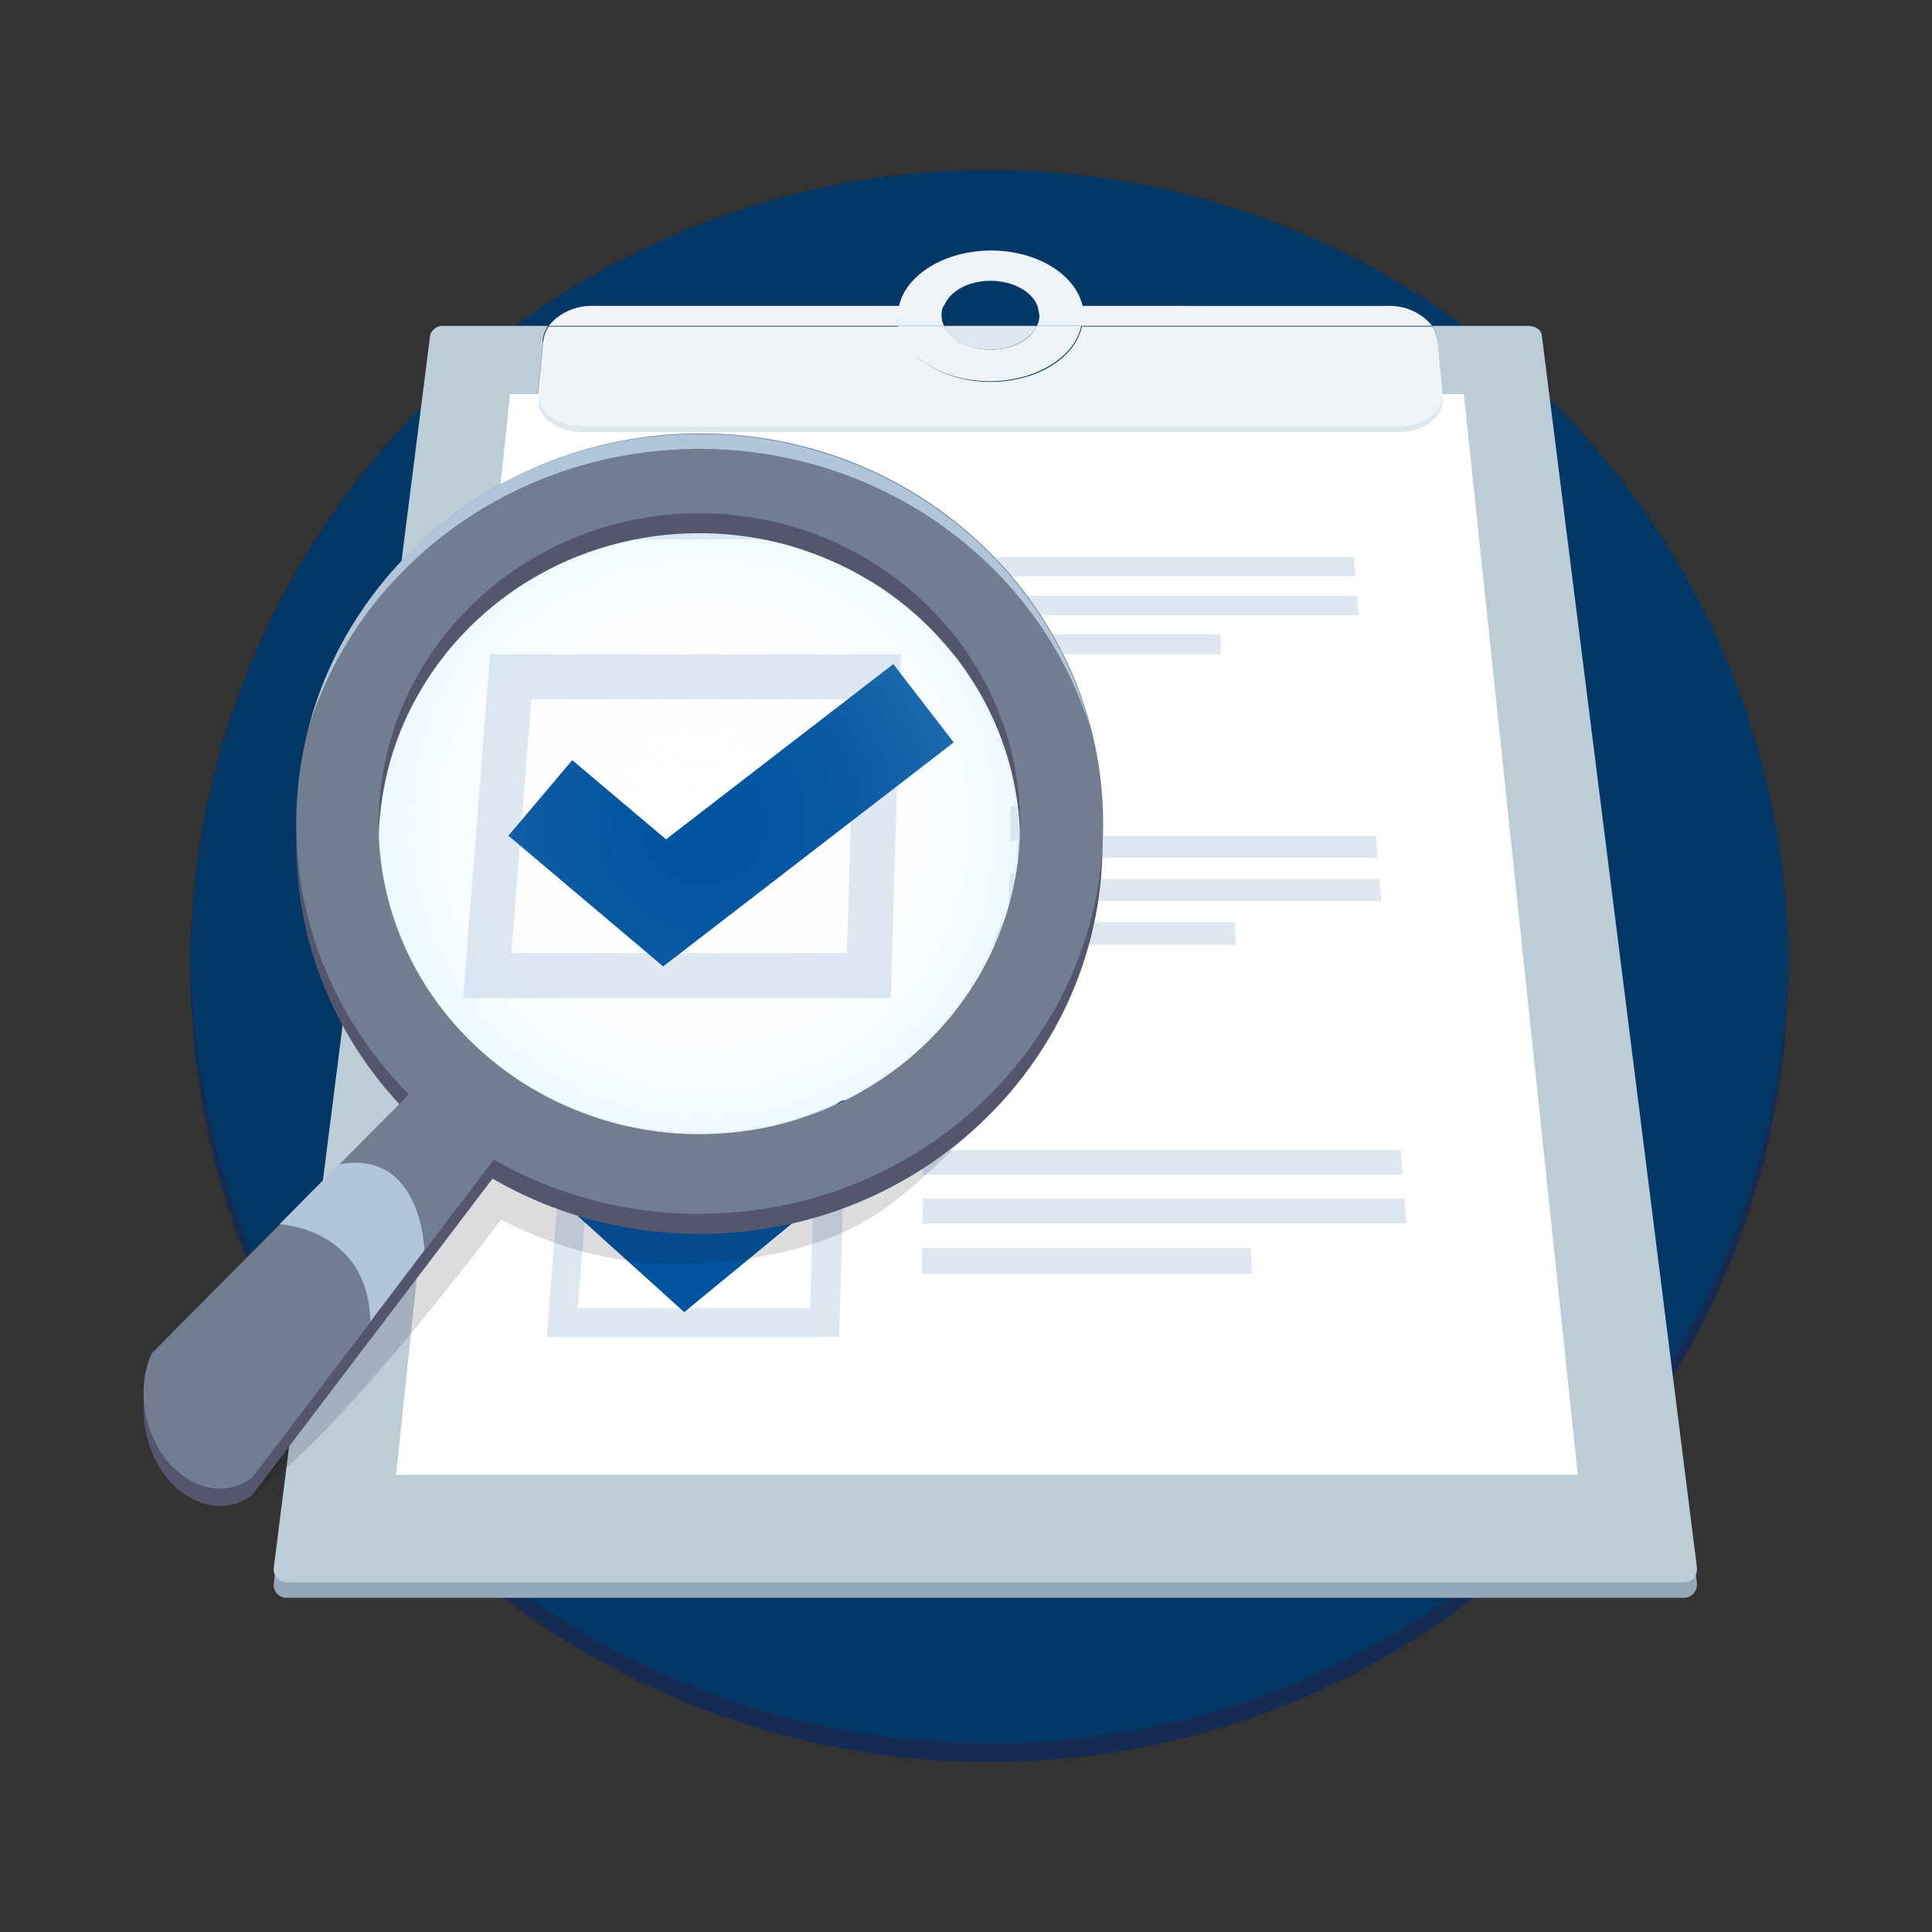 <svg xmlns="http://www.w3.org/2000/svg" xmlns:xlink="http://www.w3.org/1999/xlink" xml:space="preserve" id="Layer_1" x="0" y="0" style="enable-background:new 0 0 300 300" version="1.1" viewBox="0 0 300 300"><rect x="0" y="0" width="300" height="300" fill="#333333" stroke="none"/><style>.st4{fill:#eef3f8}.st5{fill:#dee6f0}.st6{fill:#fff}.st7{fill:none;stroke:#00549f;stroke-width:9.92;stroke-miterlimit:10}.st9{fill:#717e90}.st11{fill:none;stroke:#00549f;stroke-width:15.36;stroke-miterlimit:10}.st13{fill:#54566e}.st14{fill:#b1c6da}</style><g id="Layer_2_1_"><g id="Layer_2-2"><path d="M277.7 150.6c-.6 68.5-56.7 123.6-125.2 123-67.7-.6-122.4-55.3-123-123v-2C30.6 80.1 87 25.4 155.6 26.5c67 1 121.1 55.1 122.1 122.1v2z" style="fill:#162b52"/><path d="M277.7 148.6c-1.1 68.5-57.5 123.2-126 122.1-67-1-121.1-55.1-122.1-122.1 1-68.6 57.5-123.2 126-122.2 67 1.1 121.1 55.1 122.1 122.2z" style="fill:#033766"/><path d="M239.4 54.4c-.1-.8-1-1.4-2.1-1.4h-14.9c.4.6.7 1.3.8 2l.8 8.1c.3 2.9-2.8 5.3-6.9 5.3H90.5c-4.1 0-7.2-2.4-7-5.3l.8-8.1c.1-.7.4-1.4.8-2H68.9c-.9-.1-1.8.5-2.1 1.4L42.5 245.9c-.1 1.1.7 2.1 1.8 2.2h217c1.1.1 2.1-.7 2.2-1.9v-.4L239.4 54.4z" style="fill:#95a8ba"/><path d="M239.4 52c-.1-.8-1-1.4-2.1-1.4h-14.9c.4.6.7 1.3.8 2l.8 8c.3 2.9-2.8 5.3-6.9 5.3H90.5c-4.1 0-7.2-2.4-7-5.3l.8-8c.1-.7.4-1.4.8-2H68.9c-.9-.1-1.8.5-2.1 1.4L42.5 243.5c-.1 1.1.7 2.1 1.8 2.2h217c1.1.1 2.1-.7 2.2-1.9v-.4L239.4 52z" style="fill:#bccdd8"/><path d="M168 50.6h54.4c-1.7-2.1-4.3-3.2-7-3.1H168c.1.5.2.9.2 1.4 0 .6-.1 1.2-.2 1.7zM139.4 48.9c0-.5.1-1 .2-1.4H92.2c-2.7-.1-5.3 1-7 3.1h54.4c-.2-.5-.3-1.1-.2-1.7z" class="st4"/><path d="M153.8 43.6c3.4 0 6.4 1.6 7.3 3.9h7c-1.1-4.9-7.1-8.6-14.2-8.6s-13.2 3.7-14.3 8.6h7c.8-2.2 3.7-3.9 7.2-3.9zM161.4 48.9c0 .6-.1 1.2-.4 1.7h7.1c.1-.6.2-1.1.2-1.7 0-.5-.1-1-.2-1.4h-7c.1.5.2.9.3 1.4zM139.5 50.6h7.1c-.3-.5-.4-1.1-.4-1.7 0-.5.1-1 .3-1.4h-7c-.1.5-.2.9-.2 1.4 0 .6.1 1.2.2 1.7z" class="st4"/><path d="M153.8 54.3c-3.4 0-6.2-1.6-7.2-3.7h-7.1c1 4.9 7 8.6 14.2 8.6 7.2 0 13.2-3.8 14.2-8.6H161c-1 2.2-3.8 3.7-7.2 3.7z" class="st4"/><path d="M153.8 54.3c3.4 0 6.2-1.6 7.2-3.7h-14.4c1 2.2 3.8 3.7 7.2 3.7z" class="st5"/><path d="M245 229H61.5L79.2 61.2h148.1z" class="st6"/><path d="M133.2 109.8H92.5L95 78.6h39.2l-1 31.2zm-35.8-4.5h31.4l.7-22.1H99.1l-1.7 22.1zM210.5 89.5h-66.1l.1-3h65.7zM211 95.5h-66.6v-3h66.3zM189.6 101.6h-45.3v-3.1h45.2z" class="st5"/><path d="m99.9 91.7 11.8 9.4 24.5-17.8" class="st7"/><path d="M131.8 155.7H89l2.7-34.5h41.2l-1.1 34.5zm-38-4.5h33.6l.8-25.5H95.8l-2 25.5zM213.9 133.2h-70l.1-3.4h69.7zM214.5 139.9h-70.7l.1-3.4h70.3zM191.9 146.7h-48.1v-3.5h47.9z" class="st5"/><path d="m96.7 135.7 12.5 10.5 26-20" class="st7"/><path d="M130.3 207.6H84.9l3-38.4h43.5l-1.1 38.4zm-40.6-4.5h36.1l.9-29.4H92.1l-2.4 29.4zM217.8 182.4h-74.5l.1-3.8h74.1zM218.4 190h-75.2l.1-3.9h74.8zM194.4 197.8h-51.3l.1-4h51z" class="st5"/><path d="m93.1 185.2 13.3 12 27.6-22.7" class="st7"/><path d="M83.6 61.7c-.3 3 2.8 5.4 7 5.4h126.5c4.1 0 7.2-2.4 6.9-5.4l-.8-8.2c-.1-.7-.4-1.4-.8-2H168c-1.1 4.9-7 8.6-14.2 8.6s-13.2-3.8-14.2-8.6H85.2c-.4.6-.7 1.3-.8 2l-.8 8.2z" class="st5"/><path d="M83.6 60.8c-.3 3 2.8 5.4 7 5.4h126.5c4.1 0 7.2-2.4 6.9-5.4l-.8-8.1c-.1-.7-.4-1.5-.8-2H168c-1.1 4.9-7 8.6-14.2 8.6s-13.2-3.8-14.2-8.6H85.2c-.4.6-.7 1.3-.8 2l-.8 8.1z" class="st4"/><defs><path id="SVGID_1_" d="M59 126.9c.3-3 .9-6.1 1.7-9 .1-.3.2-.7.3-1h.1-.1c4.6-14.3 15.6-25.7 29.6-30.9 11.6-4.3 24.3-4.3 35.8 0 14.1 5.2 25 16.5 29.6 30.8h-.1.1c.1.3.2.7.3 1 .9 2.9 1.4 6 1.7 9 .1.8.1 1.7.2 2.5-.4 10.3-4.2 20.3-10.7 28.3-.3.3-.6.7-.8 1-8.4 9.8-20.3 15.9-33.2 17.1-1.7.2-3.3.2-5 .2s-3.4-.1-5-.2c-12.9-1.2-24.8-7.3-33.3-17-.3-.3-.6-.7-.8-1-6.6-8-10.3-17.9-10.7-28.3.1-.8.2-1.7.3-2.5z"/></defs><clipPath id="SVGID_2_"><use xlink:href="#SVGID_1_" style="overflow:visible"/></clipPath><g style="clip-path:url(#SVGID_2_)"><path d="M304.9-2c-.1-1.2-1.6-2.1-3.3-2.1h-23.1c.7.9 1.1 2 1.3 3.1l1.3 12.4c.5 4.5-4.4 8.2-10.7 8.2h-196c-6.4 0-11.2-3.7-10.8-8.2L64.8-1c.1-1.1.6-2.2 1.2-3.1H40.7c-1.7 0-3.1 1-3.3 2.1L0 294.7c-.2 1.8 1.1 3.3 2.9 3.5H339c1.8.1 3.3-1.2 3.4-2.9v-.6L304.9-2z" class="st9"/><path d="M304.9-5.7c-.1-1.2-1.6-2.1-3.3-2.1h-23.1c.7.9 1.1 2 1.3 3.1L281 7.8c.5 4.5-4.4 8.2-10.7 8.2h-196c-6.4 0-11.2-3.7-10.8-8.2l1.2-12.5c.1-1.1.6-2.2 1.2-3.1H40.7c-1.7 0-3.1 1-3.3 2.1L0 291c-.2 1.8 1.1 3.3 2.9 3.5H339c1.8.1 3.3-1.2 3.4-2.9v-.6L304.9-5.7z" style="fill:#b6cadb"/><path d="M194.3-7.8h84.2c-2-2.8-6.2-4.8-10.8-4.8h-73.4c.2.7.3 1.5.3 2.2 0 .8-.1 1.7-.3 2.6zM149.9-10.5c0-.7.1-1.5.3-2.2H76.9c-4.6 0-8.8 2-10.8 4.8h84.2c-.3-.8-.4-1.7-.4-2.6zM172.3-18.7c5.4 0 9.9 2.5 11.3 6h10.7c-1.7-7.6-11-13.4-22.1-13.4s-20.4 5.8-22 13.3H161c1.4-3.3 5.9-5.9 11.3-5.9z" class="st4"/><path d="M184-10.5c0 .9-.2 1.8-.6 2.6h10.9c.2-.9.3-1.7.3-2.6 0-.7-.1-1.5-.3-2.2h-10.8c.3.7.5 1.5.5 2.2zM150.3-7.8h10.9c-.4-.8-.6-1.7-.6-2.6 0-.8.2-1.5.5-2.2h-10.8c-.2.7-.3 1.5-.3 2.2 0 .8.1 1.7.3 2.6z" class="st4"/><path d="M172.3-2.1c-5.2 0-9.6-2.4-11.1-5.7h-10.9c1.6 7.5 10.8 13.4 22.1 13.4s20.4-5.8 22-13.4h-10.9c-1.6 3.3-6 5.7-11.2 5.7z" class="st4"/><path d="M172.3-2.1c5.2 0 9.6-2.4 11.1-5.7h-22.2c1.5 3.3 5.8 5.7 11.1 5.7z" class="st5"/><path d="M313.5 268.5H29.4l27.3-260h229.4z" class="st6"/><path d="M140.4 83.8h-63l3.8-48.3h60.7l-1.5 48.3zm-55.4-7h48.6l1-34.3h-47L85 76.8zM260.1 52.5H157.8v-4.7h101.9zM260.8 61.7H157.7V57h102.7zM227.8 71.1h-70.2v-4.8h70z" class="st5"/><path d="m88.8 55.9 18.3 14.5L145 42.8" class="st11"/><path d="M138.3 155H71.9l4.2-53.4h63.8l-1.6 53.4zm-58.9-7h52.1l1.2-39.4H82.5L79.4 148zM265.4 120.1H157v-5.3h108zM266.2 130.5H156.9v-5.3h108.9zM231.2 141.1h-74.5l.1-5.4H231z" class="st5"/><path d="m83.9 123.9 19.3 16.3 40.2-31" class="st11"/><path d="M135.9 235.4H65.6l4.7-59.6h67.4l-1.8 59.6zm-62.7-7h56l1.4-45.6H76.7l-3.5 45.6zM271.4 196.3H156.1l.1-5.9H271zM272.4 208.1H155.9l.1-6h115.9zM235.2 220.1h-79.4l.1-6.1h79z" class="st5"/><path d="m78.3 200.6 20.5 18.6 42.9-35.2" class="st11"/><path d="M63.5 9.3c-.5 4.6 4.4 8.3 10.7 8.3h196c6.4 0 11.2-3.8 10.7-8.3l-1.3-12.6c-.1-1.1-.5-2.2-1.2-3.2h-84.2c-1.6 7.5-10.8 13.4-22 13.4s-20.5-5.8-22.1-13.4H66c-.7.9-1.1 2-1.2 3.2L63.5 9.3z" class="st5"/><path d="M63.5 8c-.5 4.6 4.4 8.3 10.8 8.3h196c6.4 0 11.2-3.7 10.7-8.3l-1.3-12.6c-.1-1.2-.6-2.2-1.3-3.2h-84.1c-1.6 7.5-10.8 13.4-22 13.4S151.8-.2 150.2-7.8H66c-.7.9-1.1 2-1.2 3.2L63.5 8z" class="st4"/></g><path d="M159.6 165.9c-6.6 7.5-13.3 15-21.3 21.1s-18.7 8.5-28.7 9.1c-11.6.8-21.5-1.5-31.8-6.7 0 0-29.1 39-41.2 44.1l32.2-57.3 55.7 6.4 22.1-18 13 1.3z" style="opacity:.15;fill:#1a192a;enable-background:new"/><path d="m66.5 169.6 10.6 12.6-37.9 49.9c-4.2 3.3-10.1 1.8-13.8-3.3-3.3-4.6-4.1-11.2-1.8-16l42.9-43.2z" class="st13"/><path d="M46 131c0 33.4 28 60.6 62.6 60.6s62.6-27.1 62.6-60.6-28-60.6-62.6-60.6S46 97.5 46 131zm12.8 0c0-26.6 22.3-48.2 49.8-48.2s49.8 21.6 49.8 48.2-22.3 48.2-49.8 48.2-49.8-21.6-49.8-48.2z" class="st13"/><path d="m66.5 166.9 10.6 12.6-37.9 49.9c-4.2 3.3-10.1 1.8-13.8-3.3-3.3-4.6-4.1-11.2-1.8-16l42.9-43.2z" class="st9"/><path d="M46 127.9c0 33.5 28 60.6 62.6 60.6 1.5 0 3-.1 4.6-.2 32.4-2.2 58.1-28.4 58.1-60.4 0-33.4-28-60.6-62.6-60.6S46 94.5 46 127.9zm12.8 0c0-26.6 22.3-48.2 49.8-48.2s49.8 21.6 49.8 48.2-22.3 48.2-49.8 48.2-49.8-21.6-49.8-48.2z" class="st9"/><path d="M108.6 69.7c-28.7 0-53 18.3-60.7 43.4 6.8-26.3 31.4-45.7 60.7-45.7s53.9 19.5 60.7 45.7c-7.8-25.1-32-43.4-60.7-43.4zM65.9 194.1s-.4-15.7-13.3-13.3l-9.2 9.3s13.8.6 14.1 15.1l8.4-11.1z" class="st14"/><radialGradient id="SVGID_3_" cx="-3270.661" cy="225.593" r="46.58" gradientTransform="rotate(180 -1580.725 176.745)" gradientUnits="userSpaceOnUse"><stop offset="0" style="stop-color:#f8e5ff;stop-opacity:0"/><stop offset=".16" style="stop-color:#f7e5ff;stop-opacity:1.000000e-02"/><stop offset=".3" style="stop-color:#f3e5ff;stop-opacity:6.000000e-02"/><stop offset=".44" style="stop-color:#ede6ff;stop-opacity:.13"/><stop offset=".57" style="stop-color:#e4e6ff;stop-opacity:.22"/><stop offset=".69" style="stop-color:#d8e7ff;stop-opacity:.35"/><stop offset=".82" style="stop-color:#cae8ff;stop-opacity:.51"/><stop offset=".94" style="stop-color:#bae8ff;stop-opacity:.69"/><stop offset="1" style="stop-color:#b0e9ff;stop-opacity:.8"/></radialGradient><path d="M59 126.9c.3-3 .9-6.1 1.7-9 .1-.3.2-.7.3-1h.1-.1c4.6-14.3 15.6-25.7 29.6-30.9 11.6-4.3 24.3-4.3 35.8 0 14.1 5.2 25 16.5 29.6 30.8h-.1.1c.1.3.2.7.3 1 .9 2.9 1.4 6 1.7 9 .1.8.1 1.7.2 2.5-.4 10.3-4.2 20.3-10.7 28.3-.3.3-.6.7-.8 1-8.4 9.8-20.3 15.9-33.2 17.1-1.7.2-3.3.2-5 .2s-3.4-.1-5-.2c-12.9-1.2-24.8-7.3-33.3-17-.3-.3-.6-.7-.8-1-6.6-8-10.3-17.9-10.7-28.3.1-.8.2-1.7.3-2.5z" style="opacity:.25;fill:url(#SVGID_3_);enable-background:new"/></g></g></svg>
